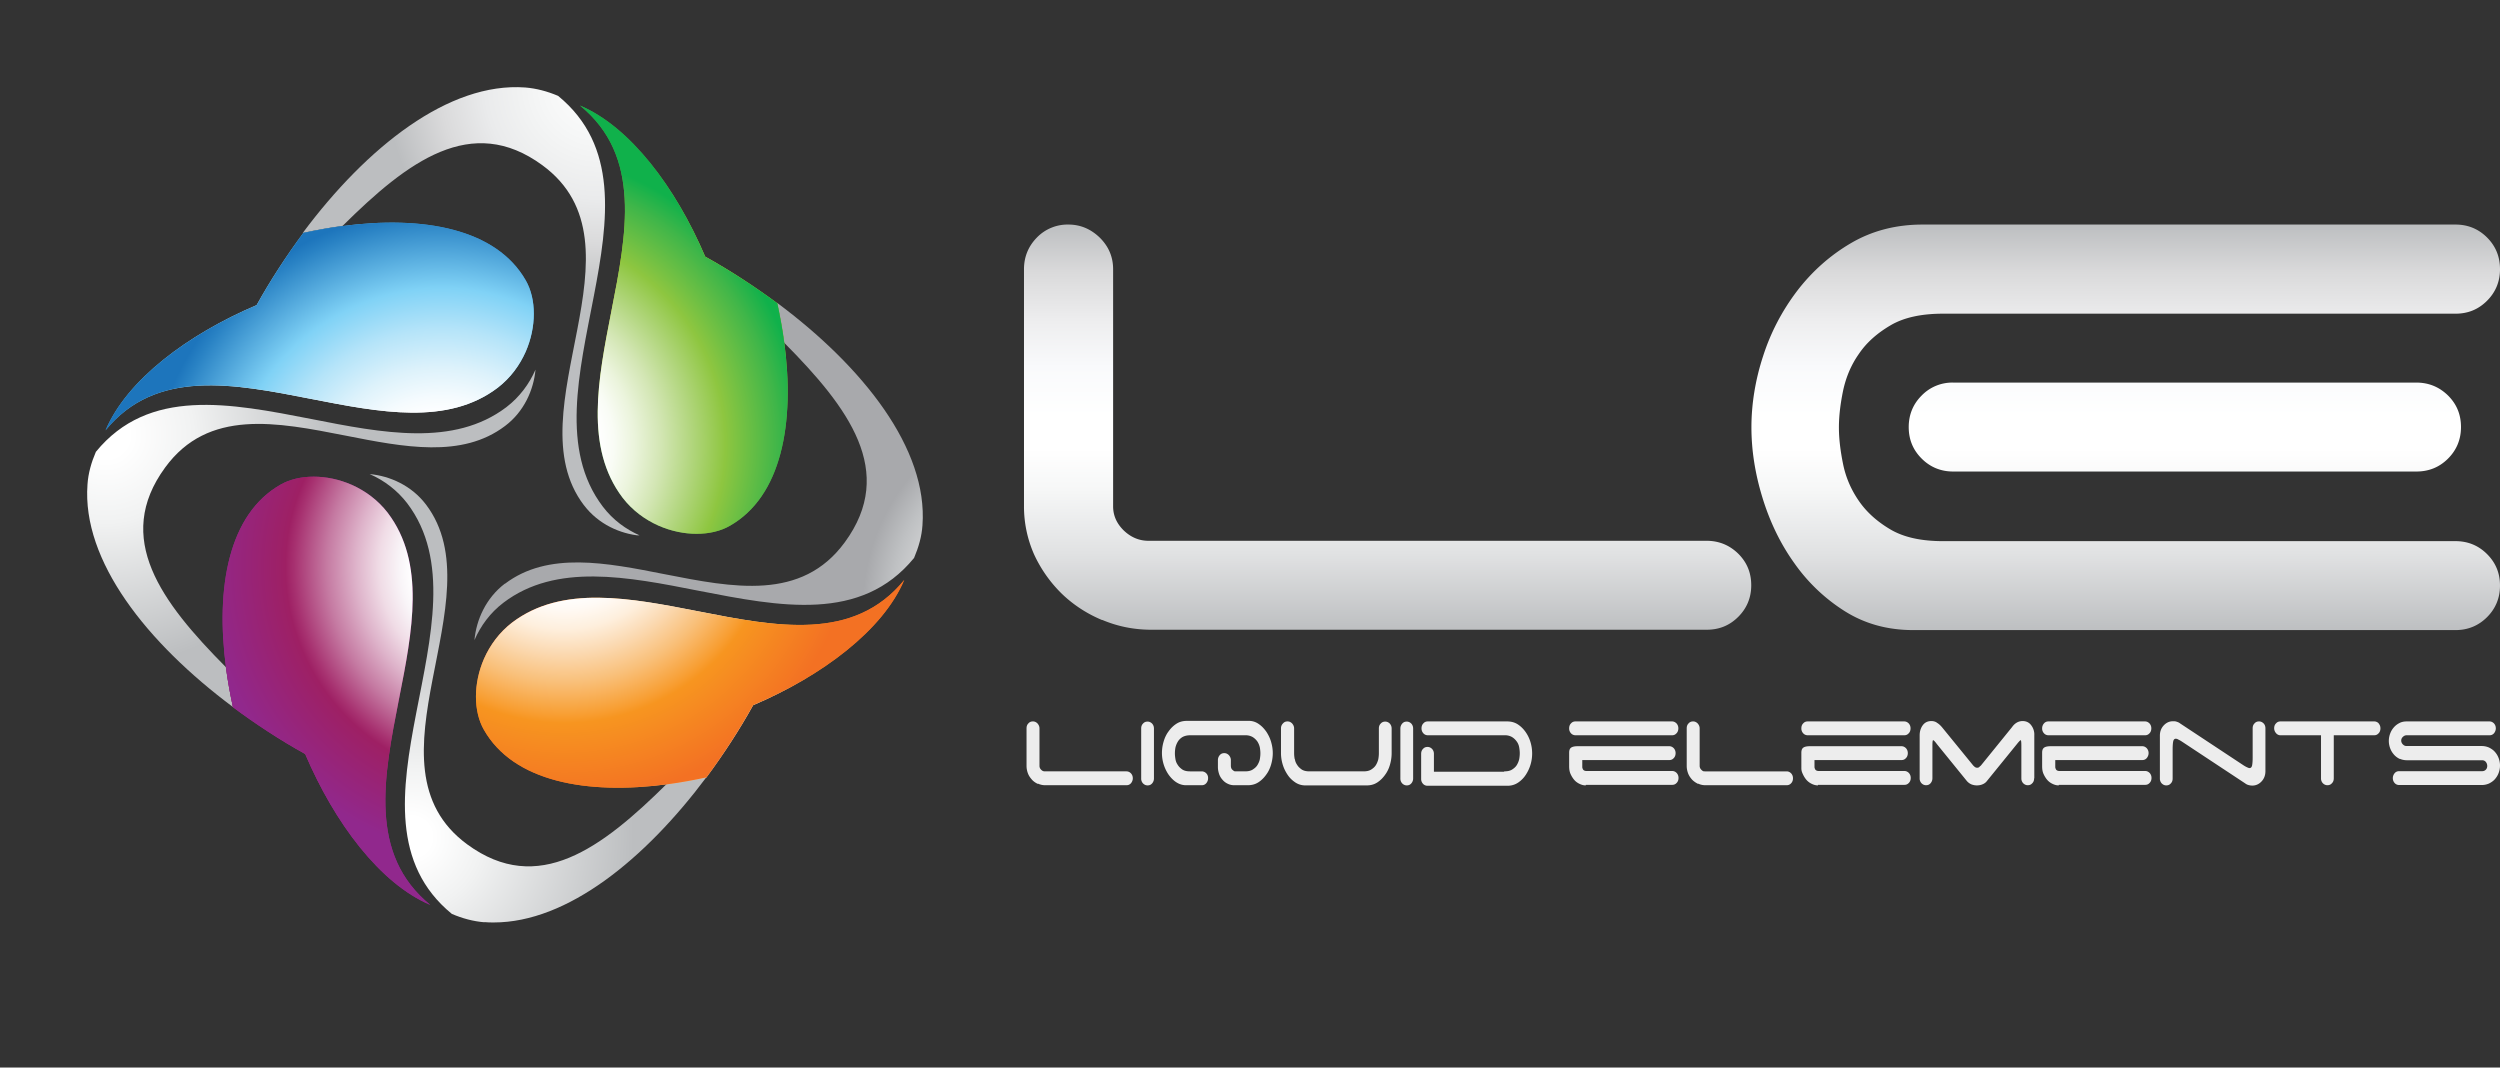 <svg viewBox="0 0 137.16 58.57" xmlns:xlink="http://www.w3.org/1999/xlink" xmlns="http://www.w3.org/2000/svg" data-sanitized-data-name="Layer 1" data-name="Layer 1" id="Layer_1"><rect x="0" y="0" width="137.16" height="58.57" fill="#333333" stroke="none"/><defs><radialGradient gradientUnits="userSpaceOnUse" gradientTransform="rotate(-11 -97352.832 -58119.774)scale(24.81)" r=".51" fy="706.67" fx="-519.04" cy="706.67" cx="-519.04" id="radial-gradient"><stop stop-color="#fff" offset=".1"></stop><stop stop-color="#f1f2f2" offset=".38"></stop><stop stop-color="#bcbec0" offset="1"></stop></radialGradient><radialGradient gradientUnits="userSpaceOnUse" gradientTransform="rotate(-64.88 -18384.386 -1054.846)scale(23.91)" r=".51" fy="672.46" fx="-483.77" cy="672.46" cx="-483.77" id="radial-gradient-2"><stop stop-color="#fff" offset=".09"></stop><stop stop-color="#f1f2f2" offset=".32"></stop><stop stop-color="#bcbec0" offset="1"></stop></radialGradient><radialGradient gradientUnits="userSpaceOnUse" gradientTransform="rotate(90 3488.06 14531.51)scale(23)" r=".51" fy="782.03" fx="-479.95" cy="782.03" cx="-479.95" id="radial-gradient-3"><stop stop-color="#fff" offset="0"></stop><stop stop-color="#f6f7f7" offset=".25"></stop><stop stop-color="#f1f2f2" offset=".37"></stop><stop stop-color="#eaebec" offset=".53"></stop><stop stop-color="#dadadb" offset=".74"></stop><stop stop-color="#bcbec0" offset=".99"></stop><stop stop-color="#bcbec0" offset="1"></stop></radialGradient><radialGradient gradientUnits="userSpaceOnUse" gradientTransform="rotate(-133.11 -7805.779 5517.98)scale(21.77)" r=".51" fy="689.37" fx="-421.5" cy="689.37" cx="-421.5" id="radial-gradient-4"><stop stop-color="#fff" offset=".13"></stop><stop stop-color="#f1f2f2" offset=".37"></stop><stop stop-color="#ebecec" offset=".5"></stop><stop stop-color="#dbdbdc" offset=".67"></stop><stop stop-color="#bfc1c3" offset=".86"></stop><stop stop-color="#a8a9ac" offset="1"></stop></radialGradient><radialGradient gradientUnits="userSpaceOnUse" gradientTransform="matrix(1 0 0 -1 1614 1585.19)" r="14.71" fy="1560.85" fx="-1595.61" cy="1560.85" cx="-1595.61" id="radial-gradient-5"><stop stop-color="#fff" offset=".3"></stop><stop stop-color="#f5fbfe" offset=".36"></stop><stop stop-color="#ddf2fb" offset=".46"></stop><stop stop-color="#b5e4f9" offset=".59"></stop><stop stop-color="#80d2f6" offset=".73"></stop><stop stop-color="#2982c4" offset=".96"></stop><stop stop-color="#1d75bc" offset="1"></stop></radialGradient><radialGradient xlink:href="#radial-gradient-5" gradientTransform="scale(33.6 -33.6)rotate(39.34 810.49 1072.195)" r=".48" fy="755.66" fx="-495.99" cy="755.66" cx="-495.99" id="radial-gradient-6"></radialGradient><radialGradient gradientUnits="userSpaceOnUse" gradientTransform="matrix(1 0 0 -1 1614 1585.19)" r="9.23" fy="1567.66" fx="-1576.49" cy="1567.66" cx="-1576.49" id="radial-gradient-7"><stop stop-color="#fff" offset="0"></stop><stop stop-color="#fff" offset=".03"></stop><stop stop-color="#e1e31f" offset=".28"></stop><stop stop-color="#4e9d45" offset="1"></stop></radialGradient><radialGradient gradientUnits="userSpaceOnUse" gradientTransform="scale(33.6 -33.6)rotate(-50.66 -1071.162 -122.303)" r=".48" fy="783.85" fx="-485.63" cy="783.85" cx="-485.63" id="radial-gradient-8"><stop stop-color="#fff" offset=".3"></stop><stop stop-color="#f9fcf5" offset=".35"></stop><stop stop-color="#ebf4dc" offset=".42"></stop><stop stop-color="#d3e6b4" offset=".51"></stop><stop stop-color="#b0d57b" offset=".62"></stop><stop stop-color="#8ec640" offset=".73"></stop><stop stop-color="#40b649" offset=".91"></stop><stop stop-color="#10b14b" offset="1"></stop></radialGradient><radialGradient gradientUnits="userSpaceOnUse" gradientTransform="matrix(1 0 0 -1 1614 1585.19)" r="9.23" fy="1547.68" fx="-1576.14" cy="1547.68" cx="-1576.14" id="radial-gradient-9"><stop stop-color="#fff" offset=".3"></stop><stop stop-color="#fffaf5" offset=".34"></stop><stop stop-color="#feefdd" offset=".41"></stop><stop stop-color="#fbdab3" offset=".49"></stop><stop stop-color="#f9c07a" offset=".59"></stop><stop stop-color="#f89f34" offset=".7"></stop><stop stop-color="#f79520" offset=".73"></stop><stop stop-color="#f37123" offset="1"></stop></radialGradient><radialGradient xlink:href="#radial-gradient-9" gradientTransform="scale(-33.6 33.6)rotate(39.34 852.325 1114.434)" r=".48" fy="794.07" fx="-513.51" cy="794.07" cx="-513.51" id="radial-gradient-10"></radialGradient><radialGradient gradientUnits="userSpaceOnUse" gradientTransform="matrix(1 0 0 -1 1614 1585.19)" r="9.24" fy="1547.29" fx="-1596.1" cy="1547.29" cx="-1596.1" id="radial-gradient-11"><stop stop-color="#fff" offset="0"></stop><stop stop-color="#fff" offset=".11"></stop><stop stop-color="#e9c4dd" offset=".16"></stop><stop stop-color="#d593c0" offset=".22"></stop><stop stop-color="#c569aa" offset=".27"></stop><stop stop-color="#ba4a9b" offset=".32"></stop><stop stop-color="#b33694" offset=".37"></stop><stop stop-color="#b0268f" offset=".41"></stop><stop stop-color="#af228d" offset=".45"></stop><stop stop-color="#91288d" offset="1"></stop></radialGradient><radialGradient gradientUnits="userSpaceOnUse" gradientTransform="scale(-33.6 33.6)rotate(-50.66 -1070.428 -168.586)" r=".48" fy="766.11" fx="-523.48" cy="766.11" cx="-523.48" id="radial-gradient-12"><stop stop-color="#fff" offset=".3"></stop><stop stop-color="#f9f5f8" offset=".34"></stop><stop stop-color="#f0dce6" offset=".41"></stop><stop stop-color="#deb3ca" offset=".49"></stop><stop stop-color="#c57aa2" offset=".59"></stop><stop stop-color="#a73170" offset=".7"></stop><stop stop-color="#9e2064" offset=".73"></stop><stop stop-color="#91288d" offset="1"></stop></radialGradient><clipPath id="clippath"><path d="M4.8 26.58c.04-.61.21-1.21.46-1.79 2.9-3.55 7.36-2.67 11.83-1.8 3.9.77 7.81 1.53 10.69-.65.73-.56 1.26-1.28 1.6-2.06-.1 1.11-.63 2.31-1.67 3.09-2.36 1.79-5.56 1.16-8.75.53-3.77-.74-7.54-1.49-9.9 1.75-2.84 3.88-.21 7.38 3.33 10.95q.15 1.08.39 2.19c-4.72-3.52-8.29-8.02-7.98-12.21" class="cls-4"></path></clipPath><clipPath id="clippath-1"><path d="M26.58 50.6c-.61-.05-1.21-.21-1.79-.46-6.65-5.44 2.24-16.35-2.45-22.53-.54-.7-1.25-1.25-2.06-1.6 1.11.1 2.3.63 3.09 1.67 3.9 5.14-3.7 14.28 2.27 18.65 3.88 2.84 7.37.21 10.95-3.33q1.08-.15 2.19-.39c-3.38 4.53-7.65 8-11.69 8-.17 0-.34 0-.52-.02" class="cls-4"></path></clipPath><clipPath id="clippath-2"><path d="M32.03 27.71c-3.9-5.14 3.7-14.28-2.28-18.65-3.88-2.84-7.38-.21-10.95 3.33q-1.08.15-2.19.39c3.52-4.72 8.02-8.29 12.21-7.98.61.05 1.21.21 1.8.46 6.65 5.44-2.24 16.35 2.45 22.53.56.74 1.28 1.26 2.06 1.6-1.11-.1-2.3-.63-3.09-1.67" class="cls-4"></path></clipPath><clipPath id="clippath-3"><path d="M27.7 32.03c2.36-1.79 5.56-1.16 8.75-.53 3.77.74 7.53 1.49 9.9-1.75 2.84-3.88.21-7.38-3.33-10.95q-.15-1.08-.39-2.19c4.73 3.52 8.29 8.02 7.98 12.21-.04.61-.21 1.2-.46 1.79-2.9 3.55-7.36 2.67-11.83 1.8-3.9-.77-7.81-1.53-10.69.65-.74.56-1.26 1.28-1.6 2.06.1-1.11.63-2.31 1.67-3.1" class="cls-4"></path></clipPath><clipPath id="clippath-4"><path d="M14.08 16.74c.76-1.37 1.63-2.7 2.56-3.96.71-.15 1.4-.28 2.09-.37 4.51-.61 8.51.15 10.12 2.98.58 1.01.59 2.54-.01 3.91-.33.74-.83 1.43-1.53 1.97-2.75 2.09-6.49 1.35-10.22.62-4.27-.84-8.53-1.68-11.3 1.72 1.17-2.76 4.49-5.25 8.29-6.87" class="cls-4"></path></clipPath><clipPath id="clippath-5"><path d="M38.69 14.08c1.37.76 2.7 1.63 3.96 2.56.15.71.28 1.4.37 2.09.61 4.51-.15 8.51-2.98 10.12-1.01.58-2.54.59-3.91-.01-.74-.33-1.43-.83-1.97-1.53-2.09-2.75-1.35-6.49-.62-10.22.84-4.27 1.68-8.53-1.72-11.3 2.76 1.17 5.25 4.49 6.87 8.29" class="cls-4"></path></clipPath><clipPath id="clippath-6"><path d="M41.32 38.69c-.76 1.37-1.63 2.7-2.56 3.96-.7.15-1.4.28-2.09.37-4.51.61-8.51-.15-10.12-2.98-.58-1.01-.59-2.54.01-3.91.33-.74.83-1.43 1.53-1.97 2.75-2.09 6.49-1.35 10.22-.62 4.27.84 8.53 1.68 11.3-1.72-1.17 2.76-4.49 5.25-8.29 6.87" class="cls-4"></path></clipPath><clipPath id="clippath-7"><path d="M16.73 41.36c-1.37-.76-2.7-1.63-3.95-2.56-.15-.7-.28-1.4-.37-2.09-.61-4.51.15-8.51 2.98-10.12 1.01-.58 2.54-.59 3.91.01.74.33 1.43.83 1.97 1.53 2.09 2.75 1.36 6.49.62 10.22-.84 4.27-1.68 8.53 1.72 11.3-2.76-1.17-5.25-4.49-6.87-8.29" class="cls-4"></path></clipPath><linearGradient gradientUnits="userSpaceOnUse" gradientTransform="matrix(1 0 0 -1 1614 1585.19)" y2="1550.47" x2="-1537.87" y1="1572.92" x1="-1537.87" id="linear-gradient"><stop stop-color="#bcbec0" offset="0"></stop><stop stop-color="#bcbec0" offset="0"></stop><stop stop-color="#dadadb" offset=".12"></stop><stop stop-color="#eeeeef" offset=".24"></stop><stop stop-color="#f9fafc" offset=".35"></stop><stop stop-color="#fff" offset=".47"></stop><stop stop-color="#fff" offset=".55"></stop><stop stop-color="#f6f7f7" offset=".65"></stop><stop stop-color="#e0e1e2" offset=".81"></stop><stop stop-color="#bcbec0" offset="1"></stop></linearGradient><linearGradient xlink:href="#linear-gradient" x2="-1497.38" y1="1572.92" x1="-1497.38" id="linear-gradient-2"></linearGradient><style>.cls-4{stroke-width:0;fill:none}</style></defs><path style="stroke-width:0;fill:#ededed" d="M56.94 43.01c-.12-.06-.23-.13-.32-.23s-.17-.21-.22-.34-.08-.27-.08-.42v-2.06c0-.11.03-.2.1-.27.07-.08.15-.11.25-.11s.18.04.25.11c.07.08.11.17.11.27v2.06q0 .12.09.21c.06.06.12.09.2.09h4.48c.1 0 .18.04.25.11.07.08.1.17.1.27s-.04.2-.1.27c-.07.08-.15.11-.25.11h-4.46c-.14 0-.27-.03-.4-.09zm6.27-.03c-.07.08-.15.11-.25.11s-.18-.04-.25-.11a.38.38 0 0 1-.1-.27v-2.74c0-.11.03-.2.1-.27.07-.08.15-.11.25-.11s.18.04.25.11c.07.08.1.17.1.27v2.74c0 .11-.04.2-.1.27m4.39-.76s.09.09.15.1h.56c.17 0 .31-.03.42-.1s.2-.15.26-.25.11-.21.13-.32c.02-.12.03-.22.03-.32s-.01-.2-.03-.32a1 1 0 0 0-.13-.32.9.9 0 0 0-.26-.25.77.77 0 0 0-.42-.1h-3.02c-.15 0-.29.03-.42.1-.11.07-.19.15-.25.25s-.1.2-.13.32c-.02.12-.03.22-.03.32s.01.2.03.32.06.22.13.32c.06.1.15.18.25.25.11.07.25.1.42.1h.64c.2 0 .36.17.35.37v.01c0 .11-.04.2-.1.27-.07.08-.15.11-.25.11h-.87c-.2 0-.39-.07-.55-.18s-.3-.26-.41-.42c-.35-.53-.44-1.18-.26-1.79.06-.21.15-.4.27-.56.12-.17.26-.31.43-.42s.36-.16.58-.16h3.41c.2 0 .39.07.54.18.16.11.29.25.41.42.11.17.2.35.26.56s.09.41.09.61-.03.41-.09.62-.15.4-.27.56c-.12.17-.26.31-.43.42s-.36.16-.58.16h-.75c-.13 0-.25-.03-.35-.08a.8.8 0 0 1-.28-.21.9.9 0 0 1-.19-.31c-.04-.12-.07-.25-.07-.38v-.4c0-.11.04-.2.1-.27.07-.08.15-.11.25-.11s.18.04.25.11c.07.08.11.17.11.27v.31c0 .08.02.15.06.2Zm3.44-.57c.02.12.06.22.13.32.06.1.15.18.25.25.11.07.25.1.42.1h2.97c.17 0 .31-.03.42-.1s.2-.15.26-.25.1-.2.13-.32c.02-.12.03-.22.03-.32v-1.36c0-.11.03-.2.1-.27.07-.08.15-.11.25-.11s.18.04.25.11c.07.08.1.17.1.27v1.36c0 .2-.03.41-.09.62s-.15.4-.27.56c-.12.17-.26.31-.43.42s-.36.16-.57.16h-3.41a.97.97 0 0 1-.54-.18c-.16-.11-.3-.25-.41-.42s-.2-.35-.26-.56c-.06-.2-.09-.41-.09-.61v-1.36c0-.11.04-.2.11-.27.07-.08.15-.11.25-.11s.18.04.25.11c.07.08.11.17.11.27v1.36c0 .1.01.2.03.32h.01Zm6.39 1.33c-.07.08-.15.11-.25.11s-.18-.04-.25-.11a.38.38 0 0 1-.1-.27v-2.74c0-.11.04-.2.1-.27.07-.08.15-.11.25-.11s.18.04.25.11c.07.08.1.17.1.27v2.74c0 .11-.04.2-.1.27m5.11-.66c.17 0 .31-.03.42-.1s.2-.15.26-.25.1-.2.13-.32c.02-.12.03-.22.03-.32s-.01-.2-.03-.32a.75.75 0 0 0-.13-.32.9.9 0 0 0-.26-.25.77.77 0 0 0-.42-.1h-4.2c-.1 0-.19-.04-.25-.11-.07-.08-.1-.17-.1-.27s.03-.2.1-.27c.07-.08.15-.11.25-.11h4.35c.21 0 .41.05.58.16s.31.25.43.42.21.36.27.56.09.41.09.62c0 .42-.12.82-.35 1.17-.11.17-.25.31-.41.42s-.34.17-.55.18h-4.43c-.1 0-.19-.04-.25-.11a.38.38 0 0 1-.1-.27v-1.37c0-.11.03-.2.1-.27.07-.08.15-.11.25-.11s.18.04.25.11c.07.08.1.17.1.27v.98h3.84zm3.55-2.36c0-.11.03-.2.1-.27.07-.08.15-.11.25-.11h5.29c.1 0 .18.04.25.11.07.08.1.17.1.27s-.03.2-.1.27c-.07.08-.15.11-.25.11h-5.29c-.1 0-.19-.04-.25-.11a.38.38 0 0 1-.1-.27m.91 3.13c-.11 0-.23-.03-.33-.08-.11-.05-.21-.12-.29-.21s-.15-.2-.21-.33-.08-.27-.08-.44v-.73c0-.15.04-.24.12-.29s.2-.07.36-.07h5.01c.1 0 .18.04.25.11.07.08.1.17.1.27s-.03.2-.1.27c-.07.08-.15.11-.25.11h-4.77v.4s.02.1.06.14.1.06.17.06h4.7c.1 0 .18.04.25.11.07.08.1.17.1.27s-.03.2-.1.27c-.07.08-.15.11-.25.11H87zm6.17-.08c-.12-.06-.23-.13-.33-.23-.09-.1-.17-.21-.22-.34s-.08-.27-.08-.42v-2.06c0-.11.03-.2.1-.27.07-.08.15-.11.25-.11s.18.04.25.11c.07.08.11.17.11.27v2.06q0 .12.09.21c.09.09.12.09.2.09h4.48c.1 0 .18.04.25.11.07.08.1.17.1.27s-.03.2-.1.27c-.07.08-.15.11-.25.11h-4.46c-.14 0-.27-.03-.4-.09v.02Zm5.66-3.05c0-.11.03-.2.1-.27.07-.08.15-.11.25-.11h5.29c.1 0 .18.04.25.11.07.08.1.17.1.27s-.03.2-.1.27c-.07.08-.15.11-.25.11h-5.29c-.1 0-.19-.04-.25-.11a.38.38 0 0 1-.1-.27m.91 3.13c-.11 0-.23-.03-.33-.08a.9.9 0 0 1-.29-.21q-.12-.135-.21-.33c-.09-.195-.08-.27-.08-.44v-.73c0-.15.04-.24.12-.29s.2-.07.36-.07h5.01c.1 0 .18.04.25.11.07.08.1.17.1.27s-.03.2-.1.27c-.07.08-.15.11-.25.11h-4.77v.4s.02.1.06.14.1.06.17.06h4.7c.1 0 .18.04.25.11.07.08.1.17.1.27s-.03.2-.1.27c-.07.08-.15.11-.25.11h-4.74zm11.86-.39c0 .11-.03.2-.1.27-.07.08-.15.11-.25.11s-.18-.04-.25-.11a.38.38 0 0 1-.1-.27v-1.76c0-.22-.01-.33-.04-.33-.02 0-.09.07-.21.22l-1.64 2.02q-.09.12-.24.18c-.09.04-.2.06-.31.06s-.21-.02-.31-.06a.7.7 0 0 1-.24-.18l-1.64-2.02c-.11-.15-.18-.22-.21-.22s-.04.11-.04.33v1.76c0 .11-.04.2-.1.27-.07.08-.15.11-.25.11s-.18-.04-.25-.11a.38.38 0 0 1-.1-.27v-2.36c0-.21.06-.4.17-.55s.27-.23.47-.23c.12 0 .23.03.32.1.1.06.18.14.26.23l1.72 2.11s.06.06.09.08c.04.03.08.04.12.04s.08 0 .12-.04.07-.06.09-.08l1.71-2.11c.07-.1.15-.18.25-.24s.21-.09.33-.09c.2 0 .36.08.47.23.12.16.18.35.17.55v2.36zm.44-2.74c0-.11.04-.2.1-.27.07-.08.15-.11.25-.11h5.29c.1 0 .18.04.25.11.07.08.1.17.1.27s-.03.2-.1.27c-.07.08-.15.11-.25.11h-5.29c-.1 0-.19-.04-.25-.11a.38.38 0 0 1-.1-.27m.91 3.13c-.11 0-.23-.03-.33-.08-.11-.05-.21-.12-.29-.21s-.15-.2-.21-.33-.08-.27-.08-.44v-.73c0-.15.04-.24.12-.29s.2-.07.36-.07h5.01c.1 0 .18.04.25.11.07.08.1.17.1.27s-.04.2-.1.27c-.07.08-.15.11-.25.11h-4.77v.4s.02.1.06.14.1.06.17.06h4.7c.1 0 .18.04.25.11.07.08.1.17.1.27s-.03.2-.1.27c-.07.08-.15.11-.25.11h-4.74zm10.74-3.4c.07-.08.15-.11.25-.11s.18.04.25.11.1.17.1.27v2.35c0 .22-.07.41-.21.56s-.31.23-.51.23q-.105 0-.21-.03a.5.5 0 0 1-.18-.09l-3.42-2.26c-.09-.06-.17-.11-.24-.14a.27.27 0 0 0-.15-.05c-.07 0-.12.05-.14.15s-.03.25-.03.44v1.59c0 .11-.03.2-.1.27-.07.08-.15.11-.25.11s-.18-.04-.25-.11a.38.38 0 0 1-.1-.27v-2.35c0-.22.07-.41.21-.56s.31-.23.51-.23c.07 0 .14 0 .21.03q.105.03.18.09l3.42 2.26c.09.06.17.11.24.14.06.03.11.05.15.05.07 0 .12-.05.14-.15s.03-.25.03-.44v-1.59c0-.11.03-.2.1-.27m6.81 0c.07.08.1.17.1.27s-.03.2-.1.27c-.07.08-.15.11-.25.11h-2.21v2.36c0 .11-.03.2-.1.27-.07.08-.15.11-.25.11s-.18-.04-.25-.11a.38.38 0 0 1-.1-.27v-2.36h-2.24a.31.31 0 0 1-.23-.12.4.4 0 0 1-.1-.26c0-.11.03-.2.1-.27.07-.08.15-.11.25-.11h5.14c.1 0 .18.04.25.11Zm1.16 1.95c-.12-.06-.22-.13-.31-.23s-.16-.21-.21-.34-.08-.27-.08-.42.03-.29.08-.42.12-.24.21-.34.19-.17.31-.23.25-.08.39-.08h4.53c.1 0 .18.04.25.11.07.08.1.17.1.27s-.04.2-.1.27c-.07.08-.15.11-.25.11h-4.55c-.07 0-.14.03-.2.09-.12.11-.12.29 0 .41.06.06.12.09.2.09h4.13c.14 0 .27.03.39.08.12.06.23.13.32.23s.16.21.21.34.08.27.08.42-.03.29-.08.42-.12.24-.21.34-.2.17-.32.23c-.12.05-.25.08-.39.08h-4.53c-.1 0-.19-.04-.25-.11-.07-.08-.1-.17-.1-.27s.04-.2.1-.27c.07-.08.15-.11.25-.11h4.56c.07 0 .14-.03.19-.08s.08-.12.08-.21a.35.35 0 0 0-.08-.22.25.25 0 0 0-.19-.09h-4.14c-.14 0-.27-.03-.39-.08"></path><path style="fill:url(#linear-gradient);stroke-width:0" d="M60.47 34.02c-.82-.34-1.58-.83-2.22-1.45a7.3 7.3 0 0 1-1.51-2.14 6.5 6.5 0 0 1-.56-2.65V14.77c0-.68.24-1.26.71-1.74a2.34 2.34 0 0 1 1.73-.71c.65 0 1.22.24 1.71.71.49.48.74 1.06.74 1.74v13.01c0 .51.2.95.59 1.33.39.37.84.56 1.35.56h30.62c.68 0 1.26.24 1.74.71.48.48.71 1.05.71 1.73s-.24 1.26-.71 1.73c-.48.48-1.05.71-1.74.71H63.17q-1.425 0-2.7-.54Z"></path><path style="stroke-width:0;fill:url(#linear-gradient-2)" d="M106.6 17.21c-1.19 0-2.15.21-2.88.64s-1.31.94-1.73 1.56c-.43.61-.71 1.28-.87 2.02-.15.73-.23 1.4-.23 2.02s.08 1.28.23 2.02c.15.73.44 1.4.87 2.02.42.61 1 1.13 1.73 1.56s1.69.64 2.88.64h28.12c.68 0 1.26.24 1.73.71.48.48.71 1.05.71 1.73s-.24 1.26-.71 1.73-1.05.71-1.73.71h-29.75c-1.4 0-2.64-.34-3.73-1.02a9.7 9.7 0 0 1-2.78-2.63c-.77-1.07-1.35-2.27-1.76-3.6s-.61-2.62-.61-3.88.21-2.59.64-3.9c.42-1.31 1.05-2.5 1.86-3.57.82-1.07 1.8-1.95 2.96-2.63q1.74-1.02 3.93-1.02h29.24c.68 0 1.26.24 1.73.71.48.48.71 1.06.71 1.74s-.24 1.26-.71 1.73c-.48.48-1.05.71-1.73.71zm27.71 4.49c.48.48.71 1.05.71 1.73s-.24 1.26-.71 1.73c-.48.48-1.06.71-1.74.71h-25.41c-.68 0-1.26-.24-1.73-.71-.48-.48-.71-1.05-.71-1.73s.24-1.26.71-1.73a2.34 2.34 0 0 1 1.73-.71h25.41c.68 0 1.26.24 1.74.71"></path><g style="clip-path:url(#clippath)"><path style="stroke-width:0;fill:url(#radial-gradient)" d="m1.01 20.95 27.46-5.34 4.37 22.5-27.46 5.34z"></path></g><g style="clip-path:url(#clippath-1)"><path style="stroke-width:0;fill:url(#radial-gradient-2)" d="m8.67 46.19 13.18-28.1 26.39 12.37-13.18 28.1z"></path></g><g style="clip-path:url(#clippath-2)"><path style="stroke-width:0;fill:url(#radial-gradient-3)" d="M16.61 4.48h20.66v24.89H16.61z"></path></g><g style="clip-path:url(#clippath-3)"><path style="stroke-width:0;fill:url(#radial-gradient-4)" d="M16.79 25.26 39.29 4.2l20.86 22.29-22.5 21.06z"></path></g><path style="stroke-width:0;fill:url(#radial-gradient-5)" d="M14.08 16.74c.76-1.37 1.63-2.7 2.56-3.96.71-.15 1.4-.28 2.09-.37 4.51-.61 8.51.15 10.12 2.98.58 1.01.59 2.54-.01 3.91-.33.74-.83 1.43-1.53 1.97-2.75 2.09-6.49 1.35-10.22.62-4.27-.84-8.53-1.68-11.3 1.72 1.17-2.76 4.49-5.25 8.29-6.87"></path><g style="clip-path:url(#clippath-4)"><path style="stroke-width:0;fill:url(#radial-gradient-6)" d="M0 16.54 19.93.21l15.29 18.65L15.29 35.2z"></path></g><path style="stroke-width:0;fill:url(#radial-gradient-7)" d="M38.69 14.08c1.37.76 2.7 1.63 3.96 2.56.15.71.28 1.4.37 2.09.61 4.51-.15 8.51-2.98 10.12-1.01.58-2.54.59-3.91-.01-.74-.33-1.43-.83-1.97-1.53-2.09-2.75-1.35-6.49-.62-10.22.84-4.27 1.68-8.53-1.72-11.3 2.76 1.17 5.25 4.49 6.87 8.29"></path><g style="clip-path:url(#clippath-5)"><path style="stroke-width:0;fill:url(#radial-gradient-8)" d="M20.22 15.29 38.87 0l16.34 19.93-18.65 15.29z"></path></g><path style="stroke-width:0;fill:url(#radial-gradient-9)" d="M41.32 38.69c-.76 1.37-1.63 2.7-2.56 3.96-.7.15-1.4.28-2.09.37-4.51.61-8.51-.15-10.12-2.98-.58-1.01-.59-2.54.01-3.91.33-.74.83-1.43 1.53-1.97 2.75-2.09 6.49-1.35 10.22-.62 4.27.84 8.53 1.68 11.3-1.72-1.17 2.76-4.49 5.25-8.29 6.87"></path><g style="clip-path:url(#clippath-6)"><path style="stroke-width:0;fill:url(#radial-gradient-10)" d="M20.17 36.56 40.1 20.22l15.29 18.65-19.93 16.34z"></path></g><path style="stroke-width:0;fill:url(#radial-gradient-11)" d="M16.73 41.36c-1.37-.76-2.7-1.63-3.95-2.56-.15-.7-.28-1.4-.37-2.09-.61-4.51.15-8.51 2.98-10.12 1.01-.58 2.54-.59 3.91.01.74.33 1.43.83 1.97 1.53 2.09 2.75 1.36 6.49.62 10.22-.84 4.27-1.68 8.53 1.72 11.3-2.76-1.17-5.25-4.49-6.87-8.29"></path><g style="clip-path:url(#clippath-7)"><path style="stroke-width:0;fill:url(#radial-gradient-12)" d="m.18 35.5 18.65-15.29 16.34 19.93-18.65 15.29z"></path></g></svg>